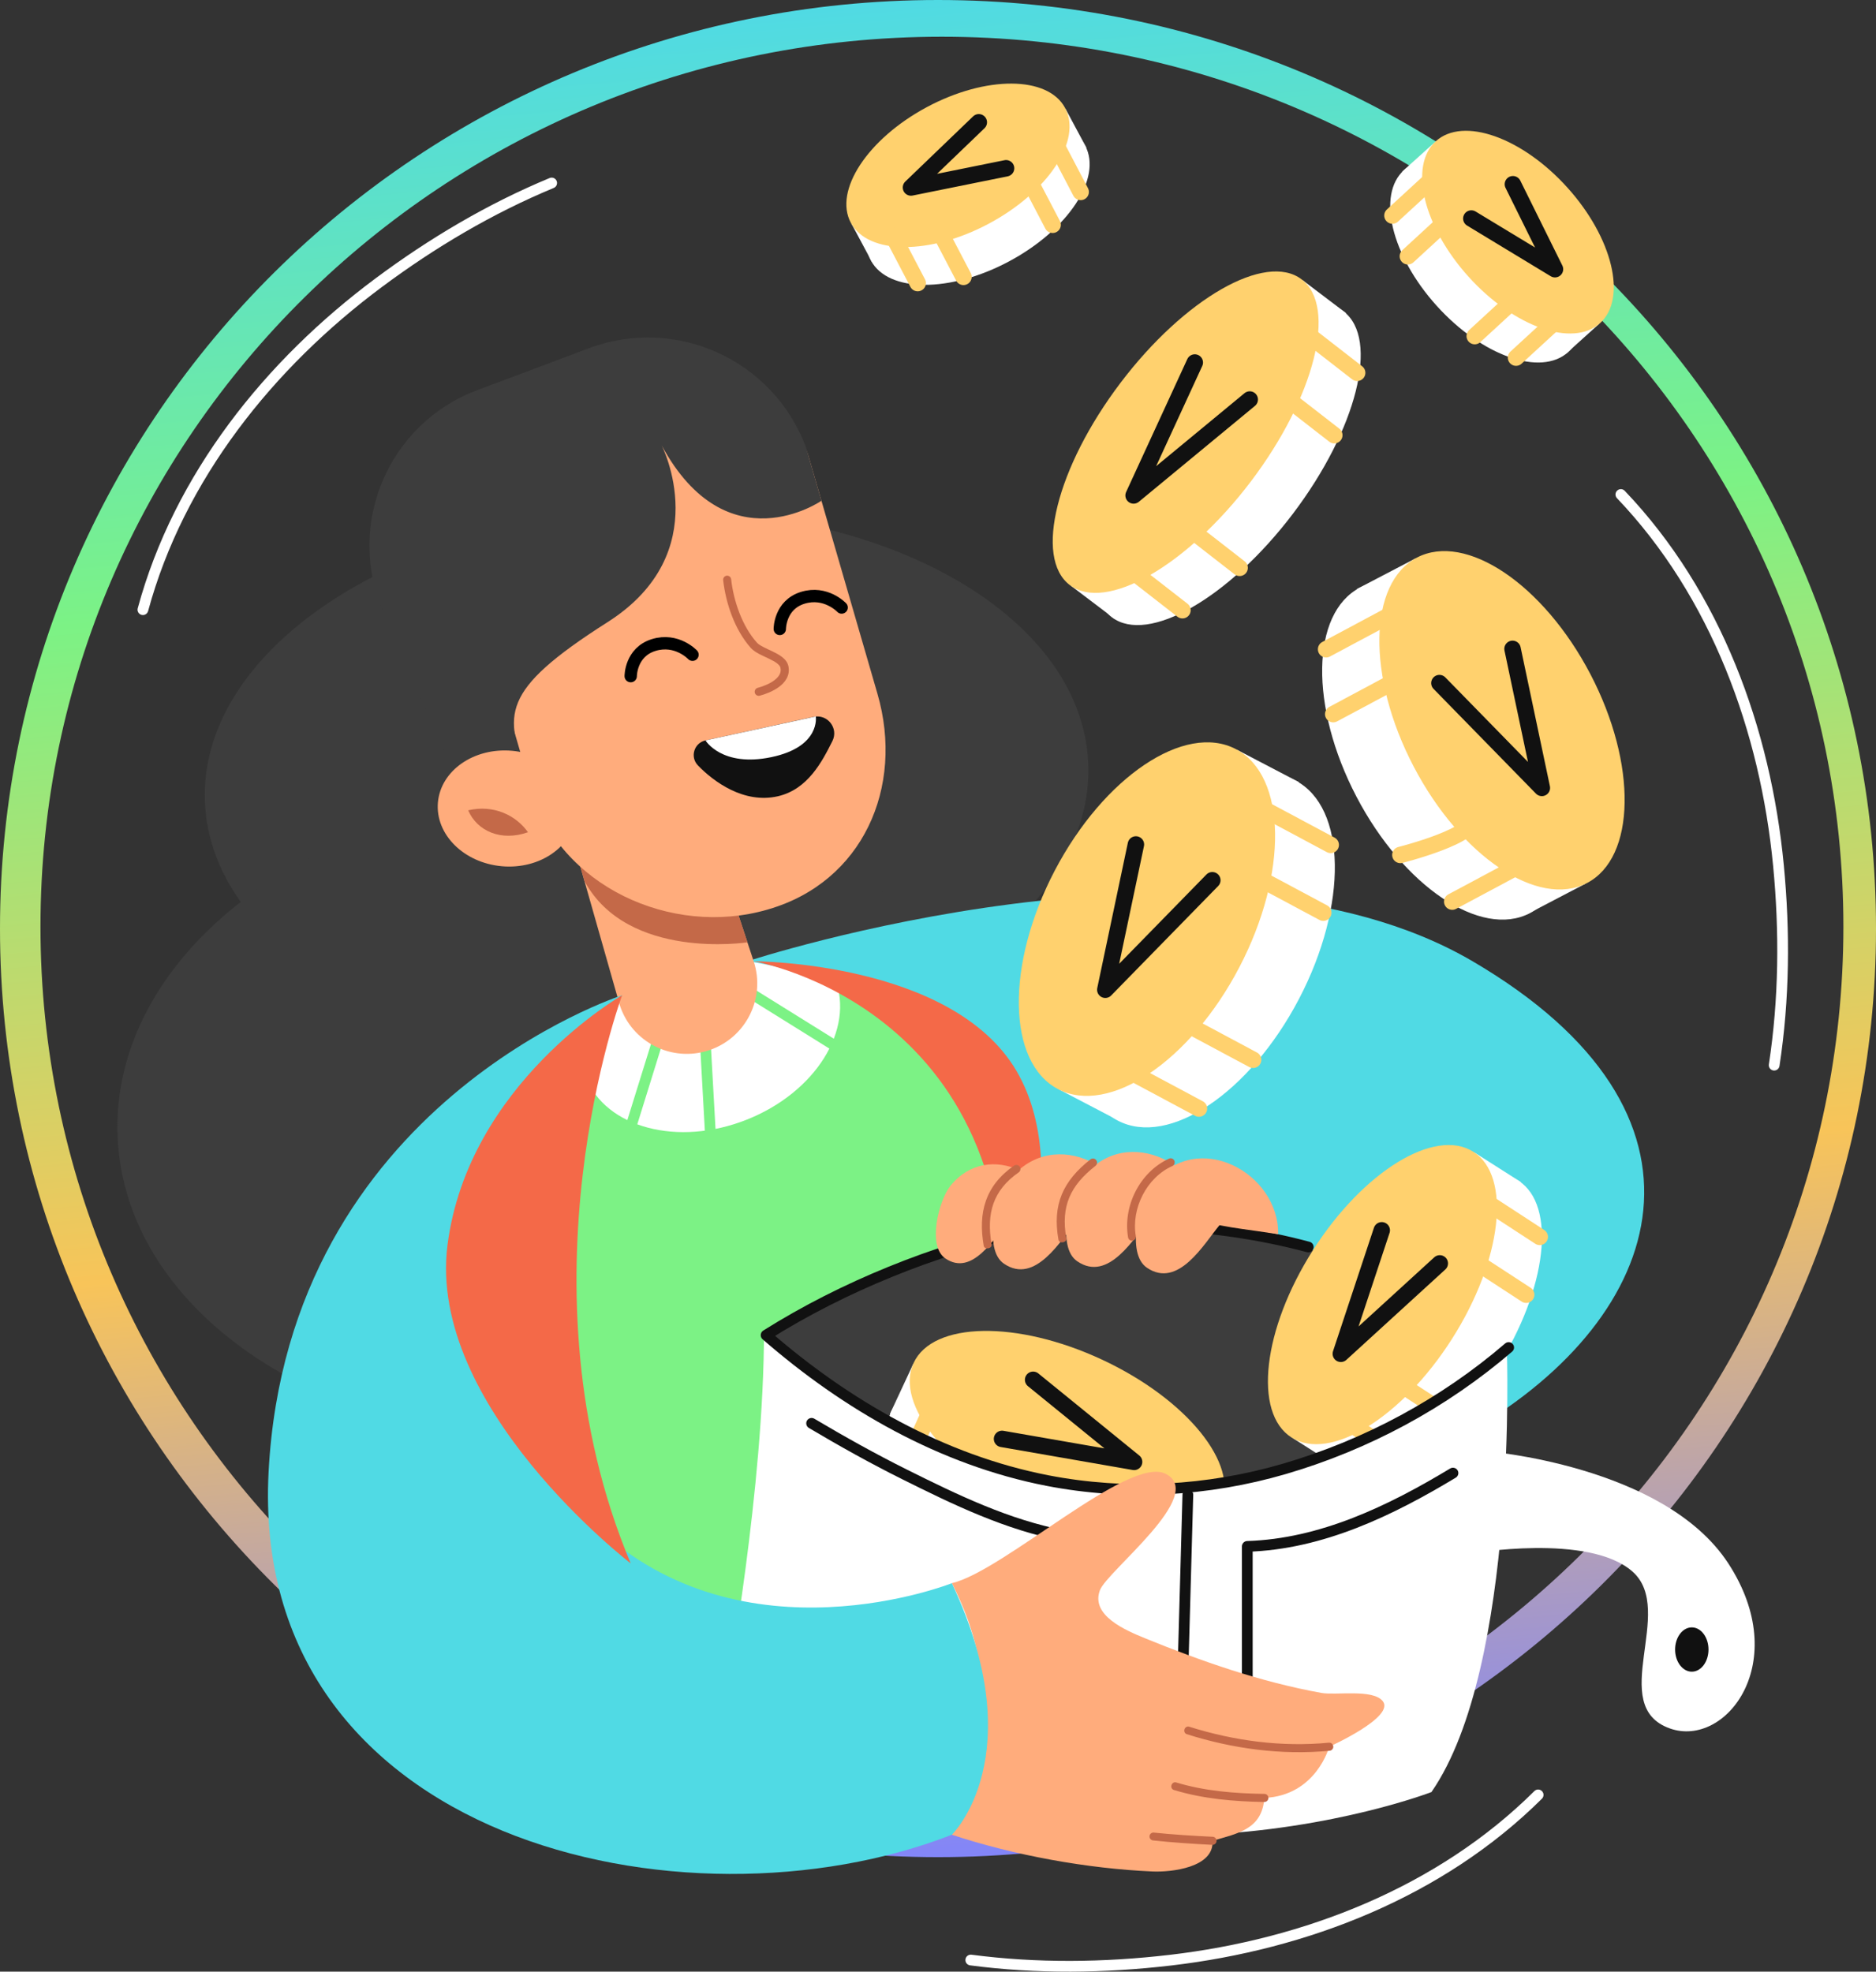 <?xml version="1.0" encoding="UTF-8"?> <svg xmlns="http://www.w3.org/2000/svg" xmlns:xlink="http://www.w3.org/1999/xlink" x="4874.08px" y="207.777px" width="456.159px" height="479.426px" viewBox="4874.08 207.777 456.159 479.426"><rect x="4874.08" y="207.777" width="456.159" height="479.426" fill="#333333" stroke="none"/><g id="am1"><linearGradient x1="5122.04" y1="658.504" x2="5082.28" y2="208.636" gradientUnits="userSpaceOnUse" id="am3"><stop style="stop-color:#8285f9;stop-opacity:1;"></stop><stop offset="0.35" style="stop-color:#f8c459;stop-opacity:1;"></stop><stop offset="0.703" style="stop-color:#7cf285;stop-opacity:1;"></stop><stop offset="1" style="stop-color:#50dae4;stop-opacity:1;"></stop></linearGradient><g id="am4"><path style="fill:url(#am3);fill-opacity:1;fill-rule:evenodd;opacity:1;stroke:none;" d="M5102.16,659.364 C4976.2,659.364,4874.08,558.273,4874.08,433.57 C4874.08,308.868,4976.2,207.777,5102.16,207.777 C5228.13,207.777,5330.24,308.868,5330.24,433.57 C5330.24,558.273,5228.13,659.364,5102.16,659.364 z M5322.31,433.111 C5322.31,552.628,5224.17,649.515,5103.11,649.515 C4982.05,649.515,4883.92,552.628,4883.92,433.111 C4883.92,313.595,4982.05,216.708,5103.11,216.708 C5224.17,216.708,5322.31,313.595,5322.31,433.111 z"></path></g><g id="am5"><path id="am6" style="fill:#3d3d3d;fill-opacity:1;fill-rule:evenodd;opacity:1;stroke:none;" d="M5028.29,332.049 C5087.59,329.349,5137.01,356.736,5138.68,393.221 C5140.34,429.706,5093.61,461.472,5034.3,464.172 C4975,466.872,4925.58,439.484,4923.92,403 C4922.25,366.515,4968.98,334.749,5028.29,332.049 z"></path><path id="am7" style="fill:#3d3d3d;fill-opacity:1;fill-rule:evenodd;opacity:1;stroke:none;" d="M5006.52,401.588 C5065.82,398.888,5115.49,431.596,5117.45,474.645 C5119.41,517.693,5072.92,554.78,5013.61,557.48 C4954.31,560.18,4904.65,527.471,4902.69,484.423 C4900.73,441.375,4947.21,404.288,5006.52,401.588 z"></path></g><g id="am8"><g id="am10"><path style="fill:#7cf285;fill-opacity:1;fill-rule:nonzero;opacity:1;stroke:none;" d="M5059.05,441.519 C5064.88,441.519,5070.57,442.214,5076.04,443.533 C5111.88,452.166,5138.72,487.536,5138.72,529.856 C5138.72,578.643,5103.05,618.193,5059.05,618.193 C5015.05,618.193,4979.38,578.643,4979.38,529.856 C4979.38,498.243,4994.35,470.509,5016.87,454.9 C5029.1,446.42,5043.56,441.519,5059.05,441.519 z"></path></g><g id="am12"><path style="fill:#ffffff;fill-opacity:1;fill-rule:nonzero;opacity:1;stroke:none;" d="M5076.04,443.533 C5070.57,442.214,5064.88,441.519,5059.05,441.519 C5043.56,441.519,5029.1,446.42,5016.87,454.9 C5014.91,459.845,5014.65,465.005,5016.52,469.72 C5021.4,482.043,5038.91,486.665,5055.64,480.042 C5072.37,473.42,5081.97,458.061,5077.09,445.738 C5076.79,444.973,5076.44,444.238,5076.04,443.533 z"></path></g><g id="am14"><path style="fill:#50dae4;fill-opacity:1;fill-rule:nonzero;opacity:1;stroke:none;" d="M5055.82,441.519 C5055.82,441.519,5168.75,404.375,5232.15,441.519 C5295.55,478.663,5279.43,527.797,5232.15,555.482 C5184.87,583.167,5135.71,520.732,5121.21,487.887 C5103.1,446.864,5055.82,441.519,5055.82,441.519 z"></path></g><g id="am16"><path style="fill:#f46948;fill-opacity:1;fill-rule:nonzero;opacity:1;stroke:none;" d="M5057.34,441.519 C5057.34,441.519,5126.14,453.048,5117.51,537.492 C5117.51,537.492,5136.89,494.739,5121.21,468.129 C5105.53,441.519,5057.34,441.519,5057.34,441.519 z"></path></g><g id="am18"><path style="fill:#7cf285;fill-opacity:1;fill-rule:nonzero;opacity:1;stroke:none;" d="M5056.65,450.86 C5063.18,454.926,5069.71,458.993,5076.24,463.059 C5076.76,463.382,5077.46,462.889,5077.73,462.448 C5078,462.008,5078.14,461.167,5077.62,460.844 C5071.09,456.778,5064.56,452.711,5058.03,448.645 C5057.51,448.322,5056.82,448.815,5056.54,449.255 C5056.27,449.696,5056.13,450.537,5056.65,450.86 z"></path></g><g id="am20"><path style="fill:#7cf285;fill-opacity:1;fill-rule:nonzero;opacity:1;stroke:none;" d="M5044.32,462.024 C5044.71,469.114,5045.11,476.204,5045.5,483.294 C5045.58,484.733,5048.19,484.588,5048.11,483.149 C5047.71,476.059,5047.32,468.969,5046.92,461.879 C5046.84,460.44,5044.24,460.585,5044.32,462.024 z"></path></g><g id="am22"><path style="fill:#7cf285;fill-opacity:1;fill-rule:nonzero;opacity:1;stroke:none;" d="M5033.71,457.342 C5031.2,465.403,5028.7,473.464,5026.19,481.525 C5025.77,482.901,5028.26,483.676,5028.69,482.3 C5031.19,474.239,5033.7,466.178,5036.2,458.116 C5036.63,456.74,5034.14,455.966,5033.71,457.342 z"></path></g></g><g id="am23"><path id="am24" style="fill:#ffffff;fill-opacity:1;fill-rule:nonzero;opacity:1;stroke:none;" d="M5240.47,535.769 C5240.47,535.769,5243.32,613,5222.14,643.537 C5222.14,643.537,5128.27,679.839,5050.89,618.194 C5050.89,618.194,5059.85,569.551,5059.85,531.336 C5059.85,531.336,5240.47,535.769,5240.47,535.769 z"></path><path id="am25" style="fill:#3d3d3d;fill-opacity:1;fill-rule:nonzero;opacity:1;stroke:none;" d="M5059.85,531.336 C5059.85,531.336,5151.34,470.205,5240.47,535.769 C5240.47,535.769,5152.69,614.652,5059.85,531.336 z"></path><clipPath id="am26"><path id="am27" d="M5059.85,531.336 C5059.85,531.336,5120.09,491.086,5190.43,510.935 C5207.6,481.913,5225.53,475.235,5238.95,481.913 C5252.12,488.464,5260.74,513.739,5240.47,535.769 C5240.47,535.769,5152.69,614.652,5059.85,531.336 z"></path><path d="M5059.85,531.336 C5059.85,531.336,5120.09,491.086,5190.43,510.935 C5207.6,481.913,5225.53,475.235,5238.95,481.913 C5252.12,488.464,5260.74,513.739,5240.47,535.769 C5240.47,535.769,5152.69,614.652,5059.85,531.336 z"></path></clipPath><g id="am29" style="clip-path:url(#am26);"><g id="am30"><path id="am31" style="fill:#ffffff;fill-opacity:1;fill-rule:evenodd;opacity:1;stroke:none;" d="M5188.41,557.463 C5188.41,557.463,5232.61,488.03,5232.61,488.03 C5232.61,488.03,5243.89,495.213,5243.89,495.213 C5243.89,495.213,5199.69,564.647,5199.69,564.647 C5199.69,564.647,5188.41,557.463,5188.41,557.463 z"></path><path id="am32" style="fill:#ffffff;fill-opacity:1;fill-rule:evenodd;opacity:1;stroke:none;" d="M5204.25,518.832 C5216.46,499.648,5233.93,488.917,5243.28,494.864 C5252.62,500.81,5250.29,521.182,5238.08,540.365 C5225.87,559.55,5208.4,570.281,5199.05,564.334 C5189.71,558.388,5192.04,538.016,5204.25,518.832 z"></path><path id="am33" style="fill:#ffd16e;fill-opacity:1;fill-rule:evenodd;opacity:1;stroke:none;" d="M5193.31,511.809 C5205.52,492.625,5222.99,481.895,5232.33,487.841 C5241.68,493.787,5239.35,514.159,5227.14,533.343 C5214.93,552.527,5197.46,563.258,5188.11,557.312 C5178.77,551.365,5181.1,530.993,5193.31,511.809 z"></path><path id="am34" style="fill:none;opacity:1;stroke:#111111;stroke-linecap:round;stroke-linejoin:round;stroke-miterlimit:10;stroke-opacity:1;stroke-width:4;" d="M5210.06,506.94 C5210.06,506.94,5200.11,536.968,5200.11,536.968 C5200.11,536.968,5224.17,514.986,5224.17,514.986"></path><path id="am35" style="fill:none;opacity:1;stroke:#ffd16e;stroke-linecap:round;stroke-linejoin:round;stroke-miterlimit:10;stroke-opacity:1;stroke-width:4;" d="M5201.78,553.585 C5201.78,553.585,5215.37,562.445,5215.37,562.445"></path><path id="am36" style="fill:none;opacity:1;stroke:#ffd16e;stroke-linecap:round;stroke-linejoin:round;stroke-miterlimit:10;stroke-opacity:1;stroke-width:4;" d="M5213.79,543.848 C5213.79,543.848,5227.38,552.708,5227.38,552.708"></path><path id="am37" style="fill:none;opacity:1;stroke:#ffd16e;stroke-linecap:round;stroke-linejoin:round;stroke-miterlimit:10;stroke-opacity:1;stroke-width:4;" d="M5234.89,499.678 C5234.89,499.678,5248.48,508.538,5248.48,508.538"></path><path id="am38" style="fill:none;opacity:1;stroke:#ffd16e;stroke-linecap:round;stroke-linejoin:round;stroke-miterlimit:10;stroke-opacity:1;stroke-width:4;" d="M5231.59,513.739 C5231.59,513.739,5245.18,522.599,5245.18,522.599"></path></g><g id="am39"><path id="am40" style="fill:#ffffff;fill-opacity:1;fill-rule:evenodd;opacity:1;stroke:none;" d="M5170.72,574.24 C5170.72,574.24,5096.12,539.471,5096.12,539.471 C5096.12,539.471,5090.47,551.597,5090.47,551.597 C5090.47,551.597,5165.07,586.367,5165.07,586.367 C5165.07,586.367,5170.72,574.24,5170.72,574.24 z"></path><path id="am41" style="fill:#ffffff;fill-opacity:1;fill-rule:evenodd;opacity:1;stroke:none;" d="M5136.59,550.191 C5115.98,540.584,5095.48,540.934,5090.8,550.971 C5086.12,561.008,5099.04,576.932,5119.65,586.538 C5140.26,596.145,5160.76,595.796,5165.44,585.759 C5170.12,575.722,5157.2,559.797,5136.59,550.191 z"></path><path id="am42" style="fill:#ffd16e;fill-opacity:1;fill-rule:evenodd;opacity:1;stroke:none;" d="M5142.04,538.387 C5121.42,528.78,5100.92,529.13,5096.24,539.167 C5091.57,549.204,5104.48,565.128,5125.09,574.734 C5145.71,584.341,5166.21,583.992,5170.89,573.954 C5175.56,563.917,5162.65,547.993,5142.04,538.387 z"></path><path id="am43" style="fill:none;opacity:1;stroke:#111111;stroke-linecap:round;stroke-linejoin:round;stroke-miterlimit:10;stroke-opacity:1;stroke-width:4;" d="M5125.29,543.291 C5125.29,543.291,5149.84,563.252,5149.84,563.252 C5149.84,563.252,5117.73,557.662,5117.73,557.662"></path><path id="am44" style="fill:none;opacity:1;stroke:#ffd16e;stroke-linecap:round;stroke-linejoin:round;stroke-miterlimit:10;stroke-opacity:1;stroke-width:4;" d="M5157.36,578.163 C5157.36,578.163,5150.67,592.943,5150.67,592.943"></path><path id="am45" style="fill:none;opacity:1;stroke:#ffd16e;stroke-linecap:round;stroke-linejoin:round;stroke-miterlimit:10;stroke-opacity:1;stroke-width:4;" d="M5142,576.41 C5142,576.41,5135.31,591.189,5135.31,591.189"></path><path id="am46" style="fill:none;opacity:1;stroke:#ffd16e;stroke-linecap:round;stroke-linejoin:round;stroke-miterlimit:10;stroke-opacity:1;stroke-width:4;" d="M5100.46,550.52 C5100.46,550.52,5093.76,565.3,5093.76,565.3"></path><path id="am47" style="fill:none;opacity:1;stroke:#ffd16e;stroke-linecap:round;stroke-linejoin:round;stroke-miterlimit:10;stroke-opacity:1;stroke-width:4;" d="M5110.8,560.601 C5110.8,560.601,5104.1,575.38,5104.1,575.38"></path></g></g><clipPath id="am48"><path id="am49" d="M5059.85,531.336 C5059.85,531.336,5120.09,491.086,5190.43,510.935 C5207.6,481.913,5225.53,475.235,5238.95,481.913 C5252.12,488.464,5260.74,513.739,5240.47,535.769 C5240.47,535.769,5152.69,614.652,5059.85,531.336 z"></path><path d="M5059.85,531.336 C5059.85,531.336,5120.09,491.086,5190.43,510.935 C5207.6,481.913,5225.53,475.235,5238.95,481.913 C5252.12,488.464,5260.74,513.739,5240.47,535.769 C5240.47,535.769,5152.69,614.652,5059.85,531.336 z"></path></clipPath><g id="am50" style="clip-path:url(#am48);"></g><g id="am52"><path style="fill:#ffffff;fill-opacity:1;fill-rule:nonzero;opacity:1;stroke:none;" d="M5234.99,560.601 C5234.99,560.601,5278.67,563.921,5294.32,587.929 C5309.97,611.938,5293.75,632.884,5280.14,628.077 C5264.66,622.61,5281.68,599.432,5271.07,589.959 C5260.45,580.487,5231.59,585.553,5231.59,585.553 C5231.59,585.553,5234.99,560.601,5234.99,560.601 z"></path></g><g id="am54"><path style="fill:#111111;fill-opacity:1;fill-rule:evenodd;opacity:1;stroke:none;" d="M5285.45,603.493 C5287.7,603.493,5289.51,605.904,5289.51,608.879 C5289.51,611.853,5287.7,614.264,5285.45,614.264 C5283.21,614.264,5281.39,611.853,5281.39,608.879 C5281.39,605.904,5283.21,603.493,5285.45,603.493 z"></path></g><g id="am56"><path style="fill:#111111;fill-opacity:1;fill-rule:nonzero;opacity:1;stroke:none;" d="M5226.7,564.857 C5211.58,573.982,5195.01,581.954,5177.32,582.495 C5176.63,582.516,5176.06,583.111,5176.06,583.799 C5176.06,596.811,5176.06,609.823,5176.06,622.835 C5176.06,624.276,5178.67,624.276,5178.67,622.835 C5178.67,609.823,5178.67,596.811,5178.67,583.799 C5178.25,584.234,5177.82,584.669,5177.4,585.103 C5195.84,584.524,5212.79,576.288,5228.05,567.092 C5228.67,566.72,5228.87,565.918,5228.5,565.301 C5228.12,564.684,5227.32,564.485,5226.7,564.857 z"></path></g><g id="am58"><path style="fill:#111111;fill-opacity:1;fill-rule:nonzero;opacity:1;stroke:none;" d="M5070.76,554.996 C5078.16,559.388,5085.68,563.591,5093.4,567.44 C5105.82,573.633,5118.62,579.845,5132.58,582.483 C5133.28,582.617,5133.97,582.151,5134.1,581.443 C5134.23,580.735,5133.77,580.052,5133.06,579.919 C5119.56,577.374,5106.96,571.295,5094.56,565.105 C5086.92,561.292,5079.45,557.121,5072.09,552.753 C5071.47,552.385,5070.67,552.589,5070.3,553.209 C5069.94,553.828,5070.14,554.629,5070.76,554.996 z"></path></g><g id="am60"><path style="fill:#111111;fill-opacity:1;fill-rule:nonzero;opacity:1;stroke:none;" d="M5161.61,571.161 C5161.21,585.517,5160.81,599.872,5160.41,614.228 C5160.37,615.668,5162.98,615.741,5163.02,614.3 C5163.42,599.945,5163.82,585.589,5164.22,571.233 C5164.26,569.793,5161.65,569.72,5161.61,571.161 z"></path></g><g id="am62"><path style="fill:#111111;fill-opacity:1;fill-rule:nonzero;opacity:1;stroke:none;" d="M5240.07,534.451 C5224.43,547.904,5205.82,557.91,5186.01,563.699 C5167.59,569.085,5147.88,570.178,5129.02,566.514 C5103.7,561.597,5080.58,548.337,5061.21,531.45 C5061.15,532.146,5061.1,532.842,5061.04,533.538 C5070.56,527.549,5080.65,522.474,5091.07,518.232 C5111.53,509.903,5133.74,504.509,5155.78,506.928 C5155.81,506.932,5155.83,506.934,5155.87,506.935 C5168.01,507.433,5180.12,509.122,5191.85,512.256 C5192.55,512.442,5193.26,512.029,5193.45,511.333 C5193.63,510.637,5193.22,509.921,5192.52,509.735 C5180.59,506.546,5168.29,504.833,5155.97,504.328 C5156,504.33,5156.03,504.332,5156.06,504.335 C5133.41,501.854,5110.79,507.393,5090.09,515.816 C5079.54,520.109,5069.31,525.252,5059.65,531.33 C5058.94,531.781,5058.85,532.861,5059.49,533.418 C5079.13,550.528,5102.62,564.042,5128.53,569.076 C5147.82,572.822,5167.93,571.702,5186.75,566.204 C5206.91,560.31,5225.84,550.132,5241.77,536.429 C5242.32,535.959,5242.38,535.136,5241.91,534.589 C5241.44,534.043,5240.62,533.981,5240.07,534.451 z"></path></g></g><g id="am63"><path id="am64" style="fill:#ffac7c;fill-opacity:1;fill-rule:nonzero;opacity:1;stroke:none;" d="M5184.86,507.885 C5185.16,493.06,5165.23,482.045,5154.37,495.562 C5151.12,499.606,5147.79,512.531,5152.96,516.04 C5160.58,521.219,5166.81,510.254,5170.6,505.703 C5175.47,506.622,5176.06,506.551,5184.86,507.885 z"></path><path id="am65" style="fill:#ffac7c;fill-opacity:1;fill-rule:nonzero;opacity:1;stroke:none;" d="M5167.94,506.329 C5168.23,491.504,5148.3,480.489,5137.44,494.006 C5134.2,498.051,5130.86,510.975,5136.03,514.485 C5143.65,519.664,5149.89,508.698,5153.68,504.147 C5158.55,505.066,5159.13,504.996,5167.94,506.329 z"></path><path id="am66" style="fill:#ffac7c;fill-opacity:1;fill-rule:nonzero;opacity:1;stroke:none;" d="M5150.11,506.906 C5150.41,492.082,5130.48,481.066,5119.62,494.584 C5116.37,498.628,5113.04,511.552,5118.2,515.062 C5125.83,520.241,5132.06,509.275,5135.85,504.725 C5140.72,505.644,5141.31,505.573,5150.11,506.906 z"></path><path id="am67" style="fill:#ffac7c;fill-opacity:1;fill-rule:nonzero;opacity:1;stroke:none;" d="M5131.4,506.758 C5131.66,493.999,5114.51,484.518,5105.16,496.152 C5102.36,499.633,5099.5,510.756,5103.94,513.777 C5110.5,518.234,5115.87,508.797,5119.13,504.88 C5123.32,505.671,5123.83,505.61,5131.4,506.758 z"></path><g id="am69"><path style="fill:#c46948;fill-opacity:1;fill-rule:nonzero;opacity:1;stroke:none;" d="M5158.33,489.518 C5151.17,492.791,5147.09,501.111,5148.38,508.682 C5148.47,509.202,5148.96,509.551,5149.48,509.462 C5150,509.372,5150.35,508.878,5150.26,508.357 C5149.1,501.684,5152.88,494.096,5159.14,491.314 C5159.63,491.093,5159.85,490.507,5159.63,490.011 C5159.41,489.515,5158.82,489.292,5158.33,489.518 z"></path></g><g id="am71"><path style="fill:#c46948;fill-opacity:1;fill-rule:nonzero;opacity:1;stroke:none;" d="M5139.22,489.699 C5135.95,492.275,5133.6,495.002,5132.27,498.199 C5130.95,501.395,5130.69,505.004,5131.45,509.229 C5131.64,510.285,5133.55,509.947,5133.36,508.89 C5132.66,504.912,5132.93,501.742,5134.09,498.954 C5135.25,496.167,5137.34,493.706,5140.45,491.265 C5140.89,490.925,5140.96,490.298,5140.62,489.866 C5140.28,489.434,5139.65,489.358,5139.22,489.699 z"></path></g><g id="am73"><path style="fill:#c46948;fill-opacity:1;fill-rule:nonzero;opacity:1;stroke:none;" d="M5120.64,491.219 C5117.2,493.608,5114.96,496.478,5113.81,499.767 C5112.65,503.055,5112.58,506.71,5113.28,510.7 C5113.47,511.749,5115.37,511.415,5115.19,510.365 C5114.53,506.589,5114.63,503.291,5115.65,500.42 C5116.68,497.55,5118.61,495.054,5121.78,492.853 C5122.23,492.54,5122.34,491.92,5122.03,491.469 C5121.71,491.017,5121.09,490.905,5120.64,491.219 z"></path></g></g><g id="am74"><g id="am75"><path id="am76" style="fill:#ffffff;fill-opacity:1;fill-rule:evenodd;opacity:1;stroke:none;" d="M5131.75,472.777 C5131.75,472.777,5174.93,390.132,5174.93,390.132 C5174.93,390.132,5189.91,397.959,5189.91,397.959 C5189.91,397.959,5146.73,480.603,5146.73,480.603 C5146.73,480.603,5131.75,472.777,5131.75,472.777 z"></path><path id="am77" style="fill:#ffffff;fill-opacity:1;fill-rule:evenodd;opacity:1;stroke:none;" d="M5145.05,427.194 C5156.98,404.36,5176.7,391.102,5189.1,397.581 C5201.5,404.06,5201.88,427.822,5189.95,450.655 C5178.02,473.49,5158.29,486.748,5145.89,480.27 C5133.49,473.791,5133.11,450.029,5145.05,427.194 z"></path><path id="am78" style="fill:#ffd16e;fill-opacity:1;fill-rule:evenodd;opacity:1;stroke:none;" d="M5130.51,419.539 C5142.45,396.705,5162.17,383.447,5174.57,389.925 C5186.97,396.404,5187.35,420.166,5175.42,443 C5163.49,465.834,5143.76,479.093,5131.36,472.614 C5118.96,466.135,5118.58,442.373,5130.51,419.539 z"></path><path id="am79" style="fill:none;opacity:1;stroke:#111111;stroke-linecap:round;stroke-linejoin:round;stroke-miterlimit:10;stroke-opacity:1;stroke-width:4;" d="M5150.28,413.12 C5150.28,413.12,5142.84,448.443,5142.84,448.443 C5142.84,448.443,5168.86,421.82,5168.86,421.82"></path><path id="am80" style="fill:none;opacity:1;stroke:#ffd16e;stroke-linecap:round;stroke-linejoin:round;stroke-miterlimit:10;stroke-opacity:1;stroke-width:4;" d="M5147.53,467.663 C5147.53,467.663,5165.61,477.331,5165.61,477.331"></path><path id="am81" style="fill:none;opacity:1;stroke:#ffd16e;stroke-linecap:round;stroke-linejoin:round;stroke-miterlimit:10;stroke-opacity:1;stroke-width:4;" d="M5160.71,455.808 C5160.71,455.808,5178.78,465.476,5178.78,465.476"></path><path id="am82" style="fill:none;opacity:1;stroke:#ffd16e;stroke-linecap:round;stroke-linejoin:round;stroke-miterlimit:10;stroke-opacity:1;stroke-width:4;" d="M5179.58,403.554 C5179.58,403.554,5197.65,413.222,5197.65,413.222"></path><path id="am83" style="fill:none;opacity:1;stroke:#ffd16e;stroke-linecap:round;stroke-linejoin:round;stroke-miterlimit:10;stroke-opacity:1;stroke-width:4;" d="M5177.77,420.033 C5177.77,420.033,5195.84,429.701,5195.84,429.701"></path></g><g id="am84"><path id="am85" style="fill:#ffffff;fill-opacity:1;fill-rule:evenodd;opacity:1;stroke:none;" d="M5081.11,262.163 C5081.11,262.163,5133.18,234.255,5133.18,234.255 C5133.18,234.255,5138.24,243.693,5138.24,243.693 C5138.24,243.693,5086.17,271.601,5086.17,271.601 C5086.17,271.601,5081.11,262.163,5081.11,262.163 z"></path><path id="am86" style="fill:#ffffff;fill-opacity:1;fill-rule:evenodd;opacity:1;stroke:none;" d="M5104.32,243.022 C5118.7,235.311,5133.76,235.394,5137.95,243.206 C5142.13,251.018,5133.87,263.601,5119.48,271.312 C5105.09,279.023,5090.04,278.941,5085.85,271.129 C5081.66,263.317,5089.93,250.733,5104.32,243.022 z"></path><path id="am87" style="fill:#ffd16e;fill-opacity:1;fill-rule:evenodd;opacity:1;stroke:none;" d="M5099.43,233.834 C5113.82,226.123,5128.87,226.206,5133.06,234.018 C5137.25,241.83,5128.98,254.413,5114.59,262.124 C5100.21,269.835,5085.15,269.753,5080.96,261.941 C5076.78,254.129,5085.05,241.545,5099.43,233.834 z"></path><path id="am88" style="fill:none;opacity:1;stroke:#111111;stroke-linecap:round;stroke-linejoin:round;stroke-miterlimit:10;stroke-opacity:1;stroke-width:4;" d="M5112.08,237.516 C5112.08,237.516,5095.59,253.368,5095.59,253.368 C5095.59,253.368,5118.71,248.694,5118.71,248.694"></path><path id="am89" style="fill:none;opacity:1;stroke:#ffd16e;stroke-linecap:round;stroke-linejoin:round;stroke-miterlimit:10;stroke-opacity:1;stroke-width:4;" d="M5091.2,265.109 C5091.2,265.109,5097.22,276.614,5097.22,276.614"></path><path id="am90" style="fill:none;opacity:1;stroke:#ffd16e;stroke-linecap:round;stroke-linejoin:round;stroke-miterlimit:10;stroke-opacity:1;stroke-width:4;" d="M5102.33,263.593 C5102.33,263.593,5108.35,275.098,5108.35,275.098"></path><path id="am91" style="fill:none;opacity:1;stroke:#ffd16e;stroke-linecap:round;stroke-linejoin:round;stroke-miterlimit:10;stroke-opacity:1;stroke-width:4;" d="M5130.83,242.943 C5130.83,242.943,5136.85,254.448,5136.85,254.448"></path><path id="am92" style="fill:none;opacity:1;stroke:#ffd16e;stroke-linecap:round;stroke-linejoin:round;stroke-miterlimit:10;stroke-opacity:1;stroke-width:4;" d="M5124.01,250.929 C5124.01,250.929,5130.03,262.434,5130.03,262.434"></path></g><g id="am93"><path id="am94" style="fill:#ffffff;fill-opacity:1;fill-rule:evenodd;opacity:1;stroke:none;" d="M5134.49,350.217 C5134.49,350.217,5190.8,275.896,5190.8,275.896 C5190.8,275.896,5201.37,283.905,5201.37,283.905 C5201.37,283.905,5145.06,358.226,5145.06,358.226 C5145.06,358.226,5134.49,350.217,5134.49,350.217 z"></path><path id="am95" style="fill:#ffffff;fill-opacity:1;fill-rule:evenodd;opacity:1;stroke:none;" d="M5156.77,308.691 C5172.33,288.156,5192.04,276.885,5200.79,283.514 C5209.54,290.143,5204.02,312.162,5188.46,332.697 C5172.9,353.231,5153.19,364.503,5144.44,357.874 C5135.69,351.245,5141.21,329.225,5156.77,308.691 z"></path><path id="am96" style="fill:#ffd16e;fill-opacity:1;fill-rule:evenodd;opacity:1;stroke:none;" d="M5146.54,300.864 C5162.1,280.329,5181.8,269.057,5190.55,275.687 C5199.3,282.316,5193.78,304.335,5178.22,324.87 C5162.66,345.404,5142.96,356.676,5134.21,350.047 C5125.46,343.418,5130.98,321.398,5146.54,300.864 z"></path><path id="am97" style="fill:none;opacity:1;stroke:#111111;stroke-linecap:round;stroke-linejoin:round;stroke-miterlimit:10;stroke-opacity:1;stroke-width:4;" d="M5164.6,295.927 C5164.6,295.927,5149.72,328.252,5149.72,328.252 C5149.72,328.252,5177.96,304.926,5177.96,304.926"></path><path id="am98" style="fill:none;opacity:1;stroke:#ffd16e;stroke-linecap:round;stroke-linejoin:round;stroke-miterlimit:10;stroke-opacity:1;stroke-width:4;" d="M5148.91,346.286 C5148.91,346.286,5161.6,356.156,5161.6,356.156"></path><path id="am99" style="fill:none;opacity:1;stroke:#ffd16e;stroke-linecap:round;stroke-linejoin:round;stroke-miterlimit:10;stroke-opacity:1;stroke-width:4;" d="M5162.81,335.98 C5162.81,335.98,5175.5,345.851,5175.5,345.851"></path><path id="am100" style="fill:none;opacity:1;stroke:#ffd16e;stroke-linecap:round;stroke-linejoin:round;stroke-miterlimit:10;stroke-opacity:1;stroke-width:4;" d="M5191.38,288.56 C5191.38,288.56,5204.08,298.431,5204.08,298.431"></path><path id="am101" style="fill:none;opacity:1;stroke:#ffd16e;stroke-linecap:round;stroke-linejoin:round;stroke-miterlimit:10;stroke-opacity:1;stroke-width:4;" d="M5185.82,303.725 C5185.82,303.725,5198.52,313.595,5198.52,313.595"></path></g><g id="am102"><path id="am103" style="fill:#ffffff;fill-opacity:1;fill-rule:evenodd;opacity:1;stroke:none;" d="M5259.6,422.653 C5259.6,422.653,5218.28,343.553,5218.28,343.553 C5218.28,343.553,5203.94,351.044,5203.94,351.044 C5203.94,351.044,5245.27,430.144,5245.27,430.144 C5245.27,430.144,5259.6,422.653,5259.6,422.653 z"></path><path id="am104" style="fill:#ffffff;fill-opacity:1;fill-rule:evenodd;opacity:1;stroke:none;" d="M5246.88,379.026 C5235.46,357.171,5216.58,344.482,5204.72,350.683 C5192.85,356.883,5192.48,379.626,5203.9,401.48 C5215.32,423.335,5234.2,436.025,5246.07,429.824 C5257.93,423.624,5258.3,400.881,5246.88,379.026 z"></path><path id="am105" style="fill:#ffd16e;fill-opacity:1;fill-rule:evenodd;opacity:1;stroke:none;" d="M5260.79,371.699 C5249.37,349.844,5230.49,337.155,5218.62,343.355 C5206.76,349.556,5206.39,372.299,5217.81,394.154 C5229.23,416.008,5248.11,428.698,5259.97,422.497 C5271.84,416.297,5272.21,393.553,5260.79,371.699 z"></path><path id="am106" style="fill:none;opacity:1;stroke:#111111;stroke-linecap:round;stroke-linejoin:round;stroke-miterlimit:10;stroke-opacity:1;stroke-width:4;" d="M5241.86,365.556 C5241.86,365.556,5248.99,399.363,5248.99,399.363 C5248.99,399.363,5224.08,373.882,5224.08,373.882"></path><path id="am107" style="fill:none;opacity:1;stroke:#ffd16e;stroke-linecap:round;stroke-linejoin:round;stroke-miterlimit:10;stroke-opacity:1;stroke-width:4;" d="M5244.5,417.759 C5244.5,417.759,5227.2,427.012,5227.2,427.012"></path><path id="am108" style="fill:none;opacity:1;stroke:#ffd16e;stroke-linecap:round;stroke-linejoin:round;stroke-miterlimit:10;stroke-opacity:1;stroke-width:4;" d="M5231.89,406.412 C5234.2,410.737,5214.59,415.666,5214.59,415.666"></path><path id="am109" style="fill:none;opacity:1;stroke:#ffd16e;stroke-linecap:round;stroke-linejoin:round;stroke-miterlimit:10;stroke-opacity:1;stroke-width:4;" d="M5213.83,356.4 C5213.83,356.4,5196.53,365.653,5196.53,365.653"></path><path id="am110" style="fill:none;opacity:1;stroke:#ffd16e;stroke-linecap:round;stroke-linejoin:round;stroke-miterlimit:10;stroke-opacity:1;stroke-width:4;" d="M5215.56,372.171 C5215.56,372.171,5198.26,381.425,5198.26,381.425"></path></g><g id="am111"><path id="am112" style="fill:#ffffff;fill-opacity:1;fill-rule:evenodd;opacity:1;stroke:none;" d="M5262.92,286.521 C5262.92,286.521,5223.04,242.282,5223.04,242.282 C5223.04,242.282,5215.02,249.512,5215.02,249.512 C5215.02,249.512,5254.91,293.75,5254.91,293.75 C5254.91,293.75,5262.92,286.521,5262.92,286.521 z"></path><path id="am113" style="fill:#ffffff;fill-opacity:1;fill-rule:evenodd;opacity:1;stroke:none;" d="M5247.43,260.444 C5236.41,248.221,5222.1,243.164,5215.46,249.148 C5208.82,255.133,5212.38,269.892,5223.4,282.115 C5234.42,294.338,5248.73,299.395,5255.37,293.411 C5262.01,287.426,5258.45,272.667,5247.43,260.444 z"></path><path id="am114" style="fill:#ffd16e;fill-opacity:1;fill-rule:evenodd;opacity:1;stroke:none;" d="M5255.2,253.392 C5244.18,241.169,5229.87,236.112,5223.23,242.096 C5216.59,248.081,5220.14,262.84,5231.16,275.063 C5242.19,287.286,5256.5,292.343,5263.14,286.359 C5269.77,280.374,5266.22,265.615,5255.2,253.392 z"></path><path id="am115" style="fill:none;opacity:1;stroke:#111111;stroke-linecap:round;stroke-linejoin:round;stroke-miterlimit:10;stroke-opacity:1;stroke-width:4;" d="M5241.95,252.573 C5241.95,252.573,5252.18,273.237,5252.18,273.237 C5252.18,273.237,5231.84,260.916,5231.84,260.916"></path><path id="am116" style="fill:none;opacity:1;stroke:#ffd16e;stroke-linecap:round;stroke-linejoin:round;stroke-miterlimit:10;stroke-opacity:1;stroke-width:4;" d="M5252.35,285.874 C5252.35,285.874,5242.71,294.736,5242.71,294.736"></path><path id="am117" style="fill:none;opacity:1;stroke:#ffd16e;stroke-linecap:round;stroke-linejoin:round;stroke-miterlimit:10;stroke-opacity:1;stroke-width:4;" d="M5242.3,280.641 C5242.3,280.641,5232.67,289.503,5232.67,289.503"></path><path id="am118" style="fill:none;opacity:1;stroke:#ffd16e;stroke-linecap:round;stroke-linejoin:round;stroke-miterlimit:10;stroke-opacity:1;stroke-width:4;" d="M5222.3,251.326 C5222.3,251.326,5212.66,260.188,5212.66,260.188"></path><path id="am119" style="fill:none;opacity:1;stroke:#ffd16e;stroke-linecap:round;stroke-linejoin:round;stroke-miterlimit:10;stroke-opacity:1;stroke-width:4;" d="M5226.05,261.23 C5226.05,261.23,5216.41,270.092,5216.41,270.092"></path></g></g><g id="am121"><path style="fill:#ffffff;fill-opacity:1;fill-rule:nonzero;opacity:1;stroke:none;" d="M5109.96,685.676 C5126.17,687.803,5142.62,687.607,5158.82,685.714 C5191.93,681.839,5224.96,669.05,5249.01,645.15 C5249.52,644.642,5249.52,643.816,5249.01,643.305 C5248.51,642.794,5247.68,642.791,5247.17,643.299 C5223.66,666.679,5191.18,679.304,5158.51,683.122 C5142.5,684.994,5126.26,685.184,5110.3,683.089 C5109.59,682.995,5108.93,683.498,5108.84,684.213 C5108.74,684.927,5109.25,685.582,5109.96,685.676 z"></path></g><g id="am123"><path style="fill:#ffffff;fill-opacity:1;fill-rule:nonzero;opacity:1;stroke:none;" d="M5007.72,251.069 C4992.62,257.332,4978.47,265.729,4965.4,275.464 C4938.65,295.379,4916.44,322.97,4907.57,355.69 C4907.38,356.385,4907.79,357.102,4908.49,357.29 C4909.18,357.479,4909.9,357.068,4910.09,356.373 C4918.76,324.371,4940.57,297.199,4966.95,277.557 C4979.88,267.931,4993.85,259.647,5008.72,253.48 C5009.39,253.204,5009.71,252.44,5009.43,251.775 C5009.15,251.109,5008.39,250.793,5007.72,251.069 z"></path></g><g id="am125"><path style="fill:#ffffff;fill-opacity:1;fill-rule:nonzero;opacity:1;stroke:none;" d="M5306.77,466.982 C5309.24,450.819,5309.38,434.365,5307.82,418.138 C5304.64,384.947,5292.54,351.657,5269.14,327.121 C5268.65,326.6,5267.82,326.58,5267.3,327.078 C5266.78,327.575,5266.76,328.401,5267.26,328.922 C5290.14,352.912,5302.09,385.644,5305.23,418.387 C5306.77,434.432,5306.62,450.672,5304.19,466.588 C5304.08,467.301,5304.57,467.966,5305.28,468.075 C5306,468.183,5306.66,467.694,5306.77,466.982 z"></path></g><g id="am126"><path id="am127" style="fill:#ffac7c;fill-opacity:1;fill-rule:nonzero;opacity:1;stroke:none;" d="M5045.05,404.376 C5045.05,404.376,5014.09,414.619,5014.09,414.619 C5014.09,414.619,5016.85,424.32,5016.85,424.32 C5016.85,424.32,5024.81,452.283,5024.81,452.283 C5027.78,461.267,5037.47,466.139,5046.46,463.167 C5055.44,460.194,5060.31,450.502,5057.34,441.519 C5057.34,441.519,5054.55,433.07,5054.55,433.07 C5054.55,433.07,5045.05,404.376,5045.05,404.376 z"></path><path id="am128" style="fill:#c46948;fill-opacity:1;fill-rule:nonzero;opacity:1;stroke:none;" d="M5016.21,422.043 C5016.21,422.043,5014.09,414.619,5014.09,414.619 C5014.09,414.619,5045.05,404.376,5045.05,404.376 C5045.05,404.376,5055.82,436.913,5055.82,436.913 C5055.82,436.913,5026.72,441.414,5016.21,422.043 z"></path><path id="am129" style="fill:#ffac7c;fill-opacity:1;fill-rule:evenodd;opacity:1;stroke:none;" d="M5070.7,318.786 C5068.54,311.345,5060.76,307.062,5053.32,309.221 C5053.32,309.221,4982.89,329.653,4982.89,329.653 C4982.89,329.653,5003.19,399.617,5003.19,399.617 C5010.01,423.109,5037.22,435.769,5060.71,428.953 C5060.71,428.953,5060.93,428.884,5060.93,428.884 C5083.77,422.256,5094.06,399.294,5087.43,376.449 C5087.43,376.449,5070.7,318.786,5070.7,318.786 z"></path><path id="am130" style="fill:#3d3d3d;fill-opacity:1;fill-rule:nonzero;opacity:1;stroke:none;" d="M5034.96,316.067 C5034.96,316.067,5048.39,342.162,5021.79,359.074 C4995.19,375.987,4996.97,381.626,5002.21,396.248 C5002.21,396.248,4985.72,398.844,4985.72,398.844 C4985.72,398.844,4967.29,356.615,4967.29,356.615 C4958.03,335.412,4968.45,310.784,4990.11,302.654 C4990.11,302.654,5017.24,292.471,5017.24,292.471 C5038.51,284.487,5062.22,295.33,5070.09,316.643 C5070.09,316.643,5073.82,329.54,5073.82,329.54 C5073.82,329.54,5050.89,345.449,5034.96,316.067 z"></path><path id="am131" style="fill:#ffac7c;fill-opacity:1;fill-rule:evenodd;opacity:1;stroke:none;" d="M4998.59,390.34 C4989.32,389.517,4981.25,395.135,4980.56,402.887 C4979.88,410.639,4986.83,417.59,4996.1,418.412 C5005.36,419.235,5013.43,413.617,5014.12,405.865 C5014.81,398.113,5007.86,391.162,4998.59,390.34 z"></path><path id="am132" style="fill:#c46948;fill-opacity:1;fill-rule:nonzero;opacity:1;stroke:none;" d="M4987.92,404.815 C4994.18,403.355,4999.6,406.084,5002.46,410.145 C4995.96,412.453,4990.1,409.892,4987.92,404.815 z"></path><path id="am133" style="fill:#111111;fill-opacity:1;fill-rule:nonzero;opacity:1;stroke:none;" d="M5076.48,387.979 C5078.04,384.874,5075.31,381.347,5071.91,382.088 C5071.91,382.088,5045.62,387.82,5045.62,387.82 C5042.85,388.425,5041.81,391.833,5043.77,393.881 C5047.57,397.832,5054.97,403.306,5063.25,401.391 C5070.51,399.714,5073.98,392.964,5076.48,387.979 z"></path><path id="am134" style="fill:#ffffff;fill-opacity:1;fill-rule:nonzero;opacity:1;stroke:none;" d="M5045.62,387.82 C5045.62,387.82,5049.57,394.407,5061.63,391.887 C5073.69,389.366,5072.44,381.988,5072.44,381.988 C5072.44,381.988,5045.62,387.82,5045.62,387.82 z"></path><g id="am136"><path style="fill:#c46948;fill-opacity:1;fill-rule:nonzero;opacity:1;stroke:none;" d="M5049.92,348.843 C5050.57,354.518,5052.73,360.925,5056.65,365.341 C5057.79,366.565,5059.56,367.204,5061.11,367.971 C5061.88,368.341,5062.58,368.723,5063.06,369.108 C5063.56,369.497,5063.79,369.85,5063.85,370.157 C5063.98,370.81,5063.89,371.307,5063.63,371.811 C5063.36,372.31,5062.9,372.799,5062.31,373.232 C5061.14,374.106,5059.48,374.725,5058.32,375.032 C5057.79,375.172,5057.48,375.716,5057.62,376.243 C5057.76,376.771,5058.3,377.085,5058.83,376.942 C5060.15,376.583,5061.97,375.928,5063.48,374.822 C5064.24,374.266,5064.92,373.588,5065.37,372.733 C5065.83,371.884,5066.02,370.84,5065.78,369.752 C5065.58,368.799,5064.96,368.099,5064.28,367.56 C5063.59,367.017,5062.78,366.594,5061.97,366.199 C5060.35,365.436,5058.67,364.701,5058.12,364.033 C5054.58,360.083,5052.46,353.975,5051.86,348.623 C5051.8,348.087,5051.32,347.702,5050.78,347.762 C5050.25,347.823,5049.86,348.307,5049.92,348.843 z"></path></g><path id="am137" style="fill:none;opacity:1;stroke:#000000;stroke-linecap:round;stroke-linejoin:round;stroke-miterlimit:10;stroke-opacity:1;stroke-width:3;" d="M5063.69,360.708 C5063.69,360.708,5063.66,354.877,5069.27,353.142 C5074.89,351.408,5078.73,355.505,5078.73,355.505"></path><path id="am138" style="fill:none;opacity:1;stroke:#000000;stroke-linecap:round;stroke-linejoin:round;stroke-miterlimit:10;stroke-opacity:1;stroke-width:3;" d="M5027.44,372.188 C5027.44,372.188,5027.41,366.356,5033.02,364.622 C5038.64,362.888,5042.47,366.985,5042.47,366.985"></path></g><g id="am139"><g id="am140"><path id="am141" style="fill:#ffac7c;fill-opacity:1;fill-rule:nonzero;opacity:1;stroke:none;" d="M5105.53,592.748 C5118.27,589.727,5148.55,561.589,5157.53,566.159 C5167.56,571.267,5143.3,589.751,5141.53,594.46 C5139.22,600.595,5147.79,604.212,5152.46,606.121 C5166.23,611.746,5180.73,616.795,5195.39,619.429 C5198.89,620.059,5207.85,618.417,5210.29,621.406 C5213.45,625.269,5197.29,632.512,5197.29,632.512 C5197.29,632.512,5194.16,644.392,5181.51,644.969 C5180.99,652.586,5175.11,653.576,5168.91,655.39 C5169.34,661.939,5158.8,663.041,5154.37,662.85 C5138.58,662.169,5120.74,658.95,5105.53,653.915 C5116.52,632.022,5115.01,611.114,5105.53,592.748 z"></path><g id="am143"><path style="fill:#c46948;fill-opacity:1;fill-rule:nonzero;opacity:1;stroke:none;" d="M5197.2,631.531 C5185.78,632.642,5174.16,631.095,5163.2,627.634 C5162.72,627.482,5162.23,627.826,5162.09,628.283 C5161.94,628.74,5162.15,629.304,5162.63,629.456 C5173.79,633.003,5185.66,634.613,5197.39,633.493 C5197.93,633.441,5198.33,632.959,5198.27,632.417 C5198.22,631.876,5197.74,631.479,5197.2,631.531 z"></path></g><g id="am145"><path style="fill:#c46948;fill-opacity:1;fill-rule:nonzero;opacity:1;stroke:none;" d="M5181.53,643.984 C5174.25,643.874,5166.94,643.29,5160.04,641.19 C5159.56,641.043,5159.07,641.387,5158.93,641.849 C5158.78,642.31,5159,642.87,5159.48,643.018 C5166.65,645.217,5174.13,645.822,5181.5,645.954 C5182.04,645.964,5182.49,645.53,5182.5,644.985 C5182.51,644.441,5182.07,643.992,5181.53,643.984 z"></path></g><g id="am147"><path style="fill:#c46948;fill-opacity:1;fill-rule:nonzero;opacity:1;stroke:none;" d="M5168.96,654.406 C5164.16,654.175,5159.38,653.891,5154.63,653.392 C5154.11,653.337,5153.65,653.723,5153.59,654.242 C5153.54,654.761,5153.91,655.236,5154.43,655.293 C5159.24,655.817,5164.05,656.123,5168.86,656.374 C5169.4,656.403,5169.86,655.983,5169.89,655.44 C5169.92,654.896,5169.5,654.433,5168.96,654.406 z"></path></g></g><g id="am149"><path style="fill:#50dae4;fill-opacity:1;fill-rule:nonzero;opacity:1;stroke:none;" d="M5025.35,449.789 C5025.35,449.789,4944.13,475.926,4939.39,565.658 C4934.65,655.39,5040.43,679.285,5105.53,653.915 C5105.53,653.915,5125.29,634.791,5105.53,592.745 C5105.53,592.745,5054.83,612.915,5018.86,578.82 C4982.89,544.724,5025.35,449.789,5025.35,449.789 z"></path></g><g id="am151"><path style="fill:#f46948;fill-opacity:1;fill-rule:nonzero;opacity:1;stroke:none;" d="M5025.35,449.789 C5025.35,449.789,4999.06,520.468,5027.44,587.929 C5027.44,587.929,4977.87,549.873,4982.89,510.532 C4987.92,471.191,5025.35,449.789,5025.35,449.789 z"></path></g></g></g></svg> 